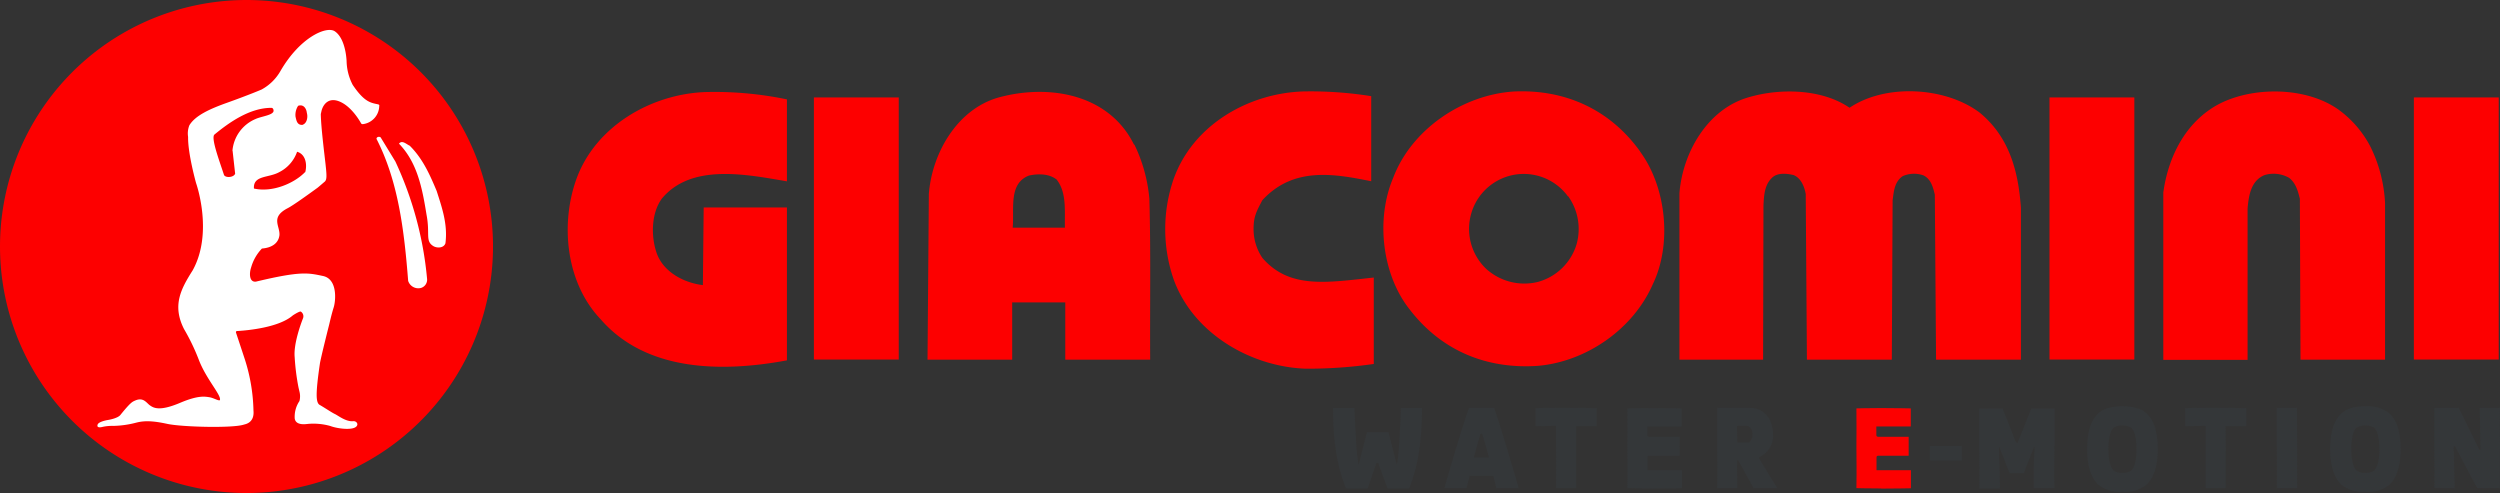 <svg xmlns="http://www.w3.org/2000/svg" viewBox="0 0 528.29 104.18"><rect x="0" y="0" width="528.29" height="104.18" fill="#333333" stroke="none"/><defs><style>.cls-1,.cls-2{fill:#fd0000;}.cls-2,.cls-4{fill-rule:evenodd;}.cls-3{fill:#343739;}.cls-4,.cls-5{fill:#fff;}</style></defs><title>Asset 1</title><g id="Layer_2" data-name="Layer 2"><g id="Capa_1" data-name="Capa 1"><path class="cls-1" d="M166.29,21V38.32c-8.43-1.43-20.18-3.89-26.43,3.65-2.19,3-2.32,7.69-1.19,11.22,1.32,4.23,5.8,6.57,9.86,7.06l.17-16.41h17.59V76.15c-13.72,2.56-29.78,2.42-39.43-8.76-7.15-7.55-8.52-19.7-5.11-29.41,4-11.29,15.86-18.13,27.37-18.53A75.1,75.1,0,0,1,166.29,21"/><rect class="cls-1" x="171.99" y="20.59" width="17.93" height="55.39"/><path class="cls-1" d="M390.84,22.77c7.63-5.14,20.21-4.42,27.46,1,6.31,5.16,8.22,12.45,8.75,20.14V76H409.12l-.26-34.85c-.36-1.53-.79-3.28-2.38-4.08a5.93,5.93,0,0,0-4.42.16c-1.74,1.2-1.87,3.21-2.12,5.11L399.77,76H381.83l-.25-35c-.28-1.58-1-3.36-2.55-4-1.41-.34-3.38-.55-4.51.51-1.63,1.47-1.76,3.7-1.87,5.87L372.57,76H354.89V40.87c.64-8.52,5.89-17.83,14.62-20.31,6.76-2,15.55-1.75,21.33,2.21"/><rect class="cls-1" x="433.09" y="20.59" width="17.93" height="55.39"/><path class="cls-1" d="M500.83,30.84A30.14,30.14,0,0,1,504,42.92V76H486.13L486,42c-.41-1.59-.81-3.25-2.26-4.41a6.63,6.63,0,0,0-5.18-.6c-2.91,1.17-3.37,4.34-3.61,7.06l0,32H457.14V40.7c1-7.39,4.59-14.89,11.73-18.7,7.33-3.8,18.53-3.67,25.33,1.19a22.52,22.52,0,0,1,6.63,7.65"/><rect class="cls-1" x="510.09" y="20.59" width="17.93" height="55.39"/><path class="cls-2" d="M346.55,32c5.54,7.46,6.84,19.51,2.72,28.05-4.19,9.6-14.18,16.4-24.31,17.26-10.84.74-20.34-3.21-27-11.82-5.89-7.35-7.29-19.08-3.57-27.88,3.91-10.37,14.81-17.62,25.58-18.28,10.82-.48,20.25,3.83,26.61,12.67m-15.22,9.44a11.91,11.91,0,0,1,1.79,10.19A11.76,11.76,0,0,1,325,59.57a12,12,0,0,1-11-2.81A11.65,11.65,0,0,1,310.68,46a11.55,11.55,0,0,1,20.65-4.5"/><path class="cls-2" d="M223.33,38c2.1,2.74,1.63,6.52,1.7,10.11H214c.36-4-.92-9.28,3.4-11,2-.45,4.4-.43,6,.93m16.32-7.48A32.82,32.82,0,0,1,242.88,42c.32,11.23.1,22.68.17,34H225.11V63.9H213.89V76H196l.28-35c.65-8.56,5.93-17.89,14.7-20.39,10.67-2.93,23.35-.77,28.65,9.94"/><path class="cls-1" d="M264.9,48.29a10.85,10.85,0,0,0,1.86,6.21c5.72,6.6,13.55,5.22,23.54,4.15V76.91a98.12,98.12,0,0,1-14.4,1C264.32,77.5,252.12,70.48,248,59a32.51,32.51,0,0,1,0-21.16c4.09-11.49,15.88-18.17,27.47-18.52a81.59,81.59,0,0,1,14.29,1V38.3c-7.72-1.55-16.39-3.18-23,4-1.32,2.47-1.85,3.57-1.86,6"/><path class="cls-3" d="M297.76,103.22h-4.54L291.29,98c0-.14-.09-.21-.23-.21s-.2.07-.25.21L289,103.22h-4.56c-2.09-5.09-2.78-10.91-2.74-17h4.54c0,1.94.23,5.09.31,6.55a45.75,45.75,0,0,0,.51,5.33l.09,0c.16-.78.69-2.82.85-3.45l.86-3.31h4.54l.86,3.31c.16.63.69,2.67.86,3.45l.09,0a50.57,50.57,0,0,0,.51-5.33c.07-1.46.32-4.61.3-6.55h4.47c0,6.11-.65,11.93-2.73,17"/><path class="cls-3" d="M316.21,103.15c-.16-.55-.39-1.55-.65-2.59h-5c-.26,1-.52,2-.68,2.59h-4.65s.62-2.34,2.57-8.78,2.62-8.18,2.62-8.18h5.3s.65,1.67,2.62,8.2,2.57,8.76,2.57,8.76Zm-2.92-11.26c-.09-.25-.14-.25-.25-.25s-.17,0-.26.25c-.23.7-1.09,3.76-1.34,4.8h3.2c-.26-1-1.11-4.1-1.35-4.8"/><path class="cls-3" d="M333.09,90c0,1.53,0,2.61,0,5.3,0,2.36,0,4.73,0,7.83h-4.27c.05-4.91,0-5,0-8.89V90c-2,0-4.33.07-4.33.07V86.24s2.69-.07,5.53-.07,7.39.07,7.39.07v3.82s-2.36,0-4.37,0"/><path class="cls-3" d="M349.1,103.22c-2.8,0-5.21-.07-5.21-.07.07-4.89,0-4.93,0-8.85,0-2.43.05-4.86,0-8,0,0,2.41-.07,5.23-.07s6.26.07,6.26.07v3.82s-4,0-5.19,0h-2.09c0,.42,0,1,0,1.79,0,.19.07.39.41.39h6.42V96.3l-6.39,0c-.35,0-.4.18-.4.37,0,1.27,0,2,0,2.69h2.08c1.23,0,5.19,0,5.19,0v3.82s-3.45.07-6.28.07"/><path class="cls-3" d="M370.55,103.15l-3.06-5.56c-.19-.35-.19-.32-.42-.32,0,1.72,0,2.2.07,5.88h-4.27c.07-4.91,0-5,0-8.89,0-2.44,0-4.89,0-8.07h6.79c3.62,0,5,3,5,5.52A4.85,4.85,0,0,1,372,96.46c-.32.18-.35.32-.16.6l3.71,6.09ZM369.08,90h-2c0,1,0,2.52.05,3.52.55,0,2.11,0,2.11,0,.71,0,1.09-.86,1.09-1.76S369.8,90,369.08,90"/><path class="cls-1" d="M397.5,103.22c-2.8,0-5.21-.07-5.21-.07.07-4.89,0-4.93,0-8.85,0-2.43.05-4.86,0-8,0,0,2.41-.07,5.23-.07s6.26.07,6.26.07v3.82s-4,0-5.19,0h-2.09c0,.42,0,1,0,1.79,0,.19.07.39.42.39h6.41V96.3l-6.39,0c-.35,0-.4.18-.4.37,0,1.27,0,2,0,2.69h2.08c1.23,0,5.19,0,5.19,0v3.82s-3.45.07-6.28.07"/><rect class="cls-3" x="407.83" y="94.24" width="6.75" height="3.08"/><path class="cls-3" d="M434.13,94.24c0,3.91-.09,4,0,8.91h-4.36c0-1.69,0-2.9,0-4.51,0-1.35.16-3.15.16-4.2l-.12,0L427.67,100h-3l-2.16-5.49-.11,0c0,1,.09,2.9.14,4.24,0,1.62.07,2.69.07,4.47h-4.36c.07-4.91,0-5,0-8.91,0-2.44,0-4.87,0-8h4.93l2.78,7.06a.26.26,0,0,0,.26.19c.07,0,.16,0,.23-.21l2.78-7h4.93c0,3.17,0,5.6,0,8"/><path class="cls-3" d="M453.63,102.39a7.24,7.24,0,0,1-5.1,1.55,7.38,7.38,0,0,1-5.16-1.55c-1.83-1.76-2.32-4.73-2.32-7.51s.46-5.7,2.29-7.46c1.21-1.18,3.11-1.57,5.15-1.57s4,.39,5.18,1.57c1.84,1.76,2.3,4.68,2.3,7.46s-.51,5.75-2.34,7.51m-3.24-12a3.85,3.85,0,0,0-3.76,0c-.76.76-1.09,2.38-1.09,4.51s.33,3.73,1.09,4.52a2.87,2.87,0,0,0,1.88.49,2.92,2.92,0,0,0,1.88-.49c.76-.79,1.08-2.41,1.08-4.52s-.32-3.75-1.08-4.51"/><path class="cls-3" d="M470.3,90c0,1.53.05,2.61.05,5.3,0,2.36,0,4.73,0,7.83h-4.26c0-4.91,0-5,0-8.89V90c-2,0-4.33.07-4.33.07V86.24s2.69-.07,5.54-.07,7.39.07,7.39.07v3.82s-2.37,0-4.38,0"/><path class="cls-3" d="M481.12,103.15c.05-4.56,0-4.65,0-8.8,0-2.62,0-5.45,0-8.16h4.26c0,4.57.05,5.12.05,9.3,0,2.52-.05,5,0,7.66Z"/><path class="cls-3" d="M505,102.39a7.24,7.24,0,0,1-5.1,1.55,7.42,7.42,0,0,1-5.17-1.55c-1.83-1.76-2.32-4.73-2.32-7.51s.47-5.7,2.3-7.46c1.2-1.18,3.11-1.57,5.14-1.57A7.39,7.39,0,0,1,505,87.42c1.83,1.76,2.29,4.68,2.29,7.46s-.5,5.75-2.33,7.51m-3.25-12a3.83,3.83,0,0,0-3.75,0c-.77.76-1.09,2.38-1.09,4.51s.32,3.73,1.09,4.52a2.85,2.85,0,0,0,1.88.49,2.88,2.88,0,0,0,1.87-.49c.76-.79,1.09-2.41,1.09-4.52s-.33-3.75-1.09-4.51"/><path class="cls-3" d="M523.47,103.15l-4.61-8.71a.19.19,0,0,0-.37.1c0,.64.09,1.59.09,2.17,0,2.13.12,4.87.12,6.44h-4.29c.07-4.91,0-5,0-8.91,0-1.79,0-2.67,0-3.55s0-1.74,0-4.5h5.16l4.27,8.71c.09.22.34.17.34-.08,0-.66-.06-1.6-.06-2.18,0-2.14-.12-4.87-.12-6.45h4.28c-.07,4.92,0,5,0,8.93v3.54c0,.85,0,1.74,0,4.49Z"/><path class="cls-1" d="M104.15,50.28a52.09,52.09,0,1,0-50.23,53.87,52.11,52.11,0,0,0,50.23-53.87"/><path class="cls-4" d="M92.29,40.4c1.11,3.48,2.35,7,1.84,11-.33,1-1.65,1.08-2.48.65-1.88-1.09-.72-2.54-1.52-6.69-.9-5.58-1.94-11-5.82-15,.67-.84,1.57.13,2.27.43,2.77,2.75,4.25,6.12,5.71,9.6m-8.74-6.26a74.46,74.46,0,0,1,6.69,24.72,1.82,1.82,0,0,1-1.29,2,2.25,2.25,0,0,1-2.7-1.5c-.83-10.58-2.07-21-6.69-30,0-.44.57-.54.87-.33Z"/><path class="cls-5" d="M80.2,22.36s0-.23-.3-.31c-1.55-.33-2.9-.45-5.37-4.12a11.37,11.37,0,0,1-1.29-5.07c-.12-2.08-.74-5.08-2.5-6.25S63.39,7.88,59.27,15a10.2,10.2,0,0,1-4,3.92S52.78,20,47.91,21.74c-3.6,1.29-6.65,2.67-7.9,4.75a4.68,4.68,0,0,0-.26,2.45c-.07,3.51,1.69,9.77,1.69,9.77s3.7,10.41-.72,18.41c-2.48,3.92-4.37,7.39-1.84,12.4A44.26,44.26,0,0,1,42,76c1.57,4.15,4.94,7.67,4.45,8.57-.31.17-1.34-.51-2.26-.64S41.87,83.5,38,85.15c-4.41,1.86-5.61,1-6.33.5s-1.36-1.79-3.13-1c-.56.25-.91.33-3.07,3-.57.79-2.72,1.11-2.72,1.11s-1.86.3-2.11.94.37.67.94.53A9.25,9.25,0,0,1,23.93,90a20.82,20.82,0,0,0,4.91-.7c1.66-.42,3.42-.4,6.5.27s13.89.95,16.22.15c.47-.12,2.25-.47,2-3A37.78,37.78,0,0,0,51.76,76c-1.24-3.77-1.72-5.2-1.9-5.74,0-.12,0-.3.28-.32h.21c2-.13,8.59-.72,11.53-3.29.67-.44,1.56-.94,1.71-.79A1.18,1.18,0,0,1,64,67.34c-.39,1-2,5.33-1.73,8.13a47.57,47.57,0,0,0,.81,6.42c.07.28.13.57.2.86a4,4,0,0,1,0,2l0,0a5.92,5.92,0,0,0-1,3.7c.24,1.51,2.3,1.18,2.77,1.13a13.17,13.17,0,0,1,4.72.43c1.63.62,5,1,5.63,0,.34-.45-.1-1.1-.84-1-1.51.1-3.11-1.2-3.79-1.52s-1.75-1.07-3.33-2c-.65-.59-.79-2.16.15-8.59.17-1.21,2-8.43,2-8.43s.47-2.08.92-3.5.86-6-2.26-6.65-4.61-1.09-14.16,1.19c-1.42.18-1.47-1.73-1-3.07a9.43,9.43,0,0,1,2.26-3.92c2.17-.17,3.5-1.17,3.7-2.81.17-1.9-1.92-3.7,1.54-5.61l.3-.16c1.11-.58,4.24-2.83,6.18-4.24.21-.15,1.42-1.21,1.58-1.34.43-.43.41-1.23.14-3.68-.34-3-.92-7.6-1-10.46,0-.21.07-.4.11-.59v0a3.8,3.8,0,0,1,.13-.51h0c.41-1.2,1.57-2.71,4-1.54,2.28,1.09,3.89,3.79,4.29,4.51h0s.12.18.39.14a3.94,3.94,0,0,0,3.43-4ZM49.15,31.85l.54,4.86c-.35.86-2.16.9-2.37.21-1-3.05-2.79-7.82-2-8.49,3-2.47,7.4-5.64,12-5.64,0,0,.43-.05.49.55.1,1-2.53,1.21-3.83,1.82a8,8,0,0,0-4.86,6.69m15.32,4.54c-2.26,2.34-6.88,4.34-10.78,3.45C53.47,37,56.77,37.63,59,36.38a7.62,7.62,0,0,0,3.78-4.31c1.86.54,2.15,2.75,1.72,4.32m-.53-10c-1.17.08-1.32-.84-1.52-1.73A3.5,3.5,0,0,1,63,22.36c1.17-.41,1.76.64,1.84,1.5.27.92,0,2.19-.86,2.49"/></g></g></svg>